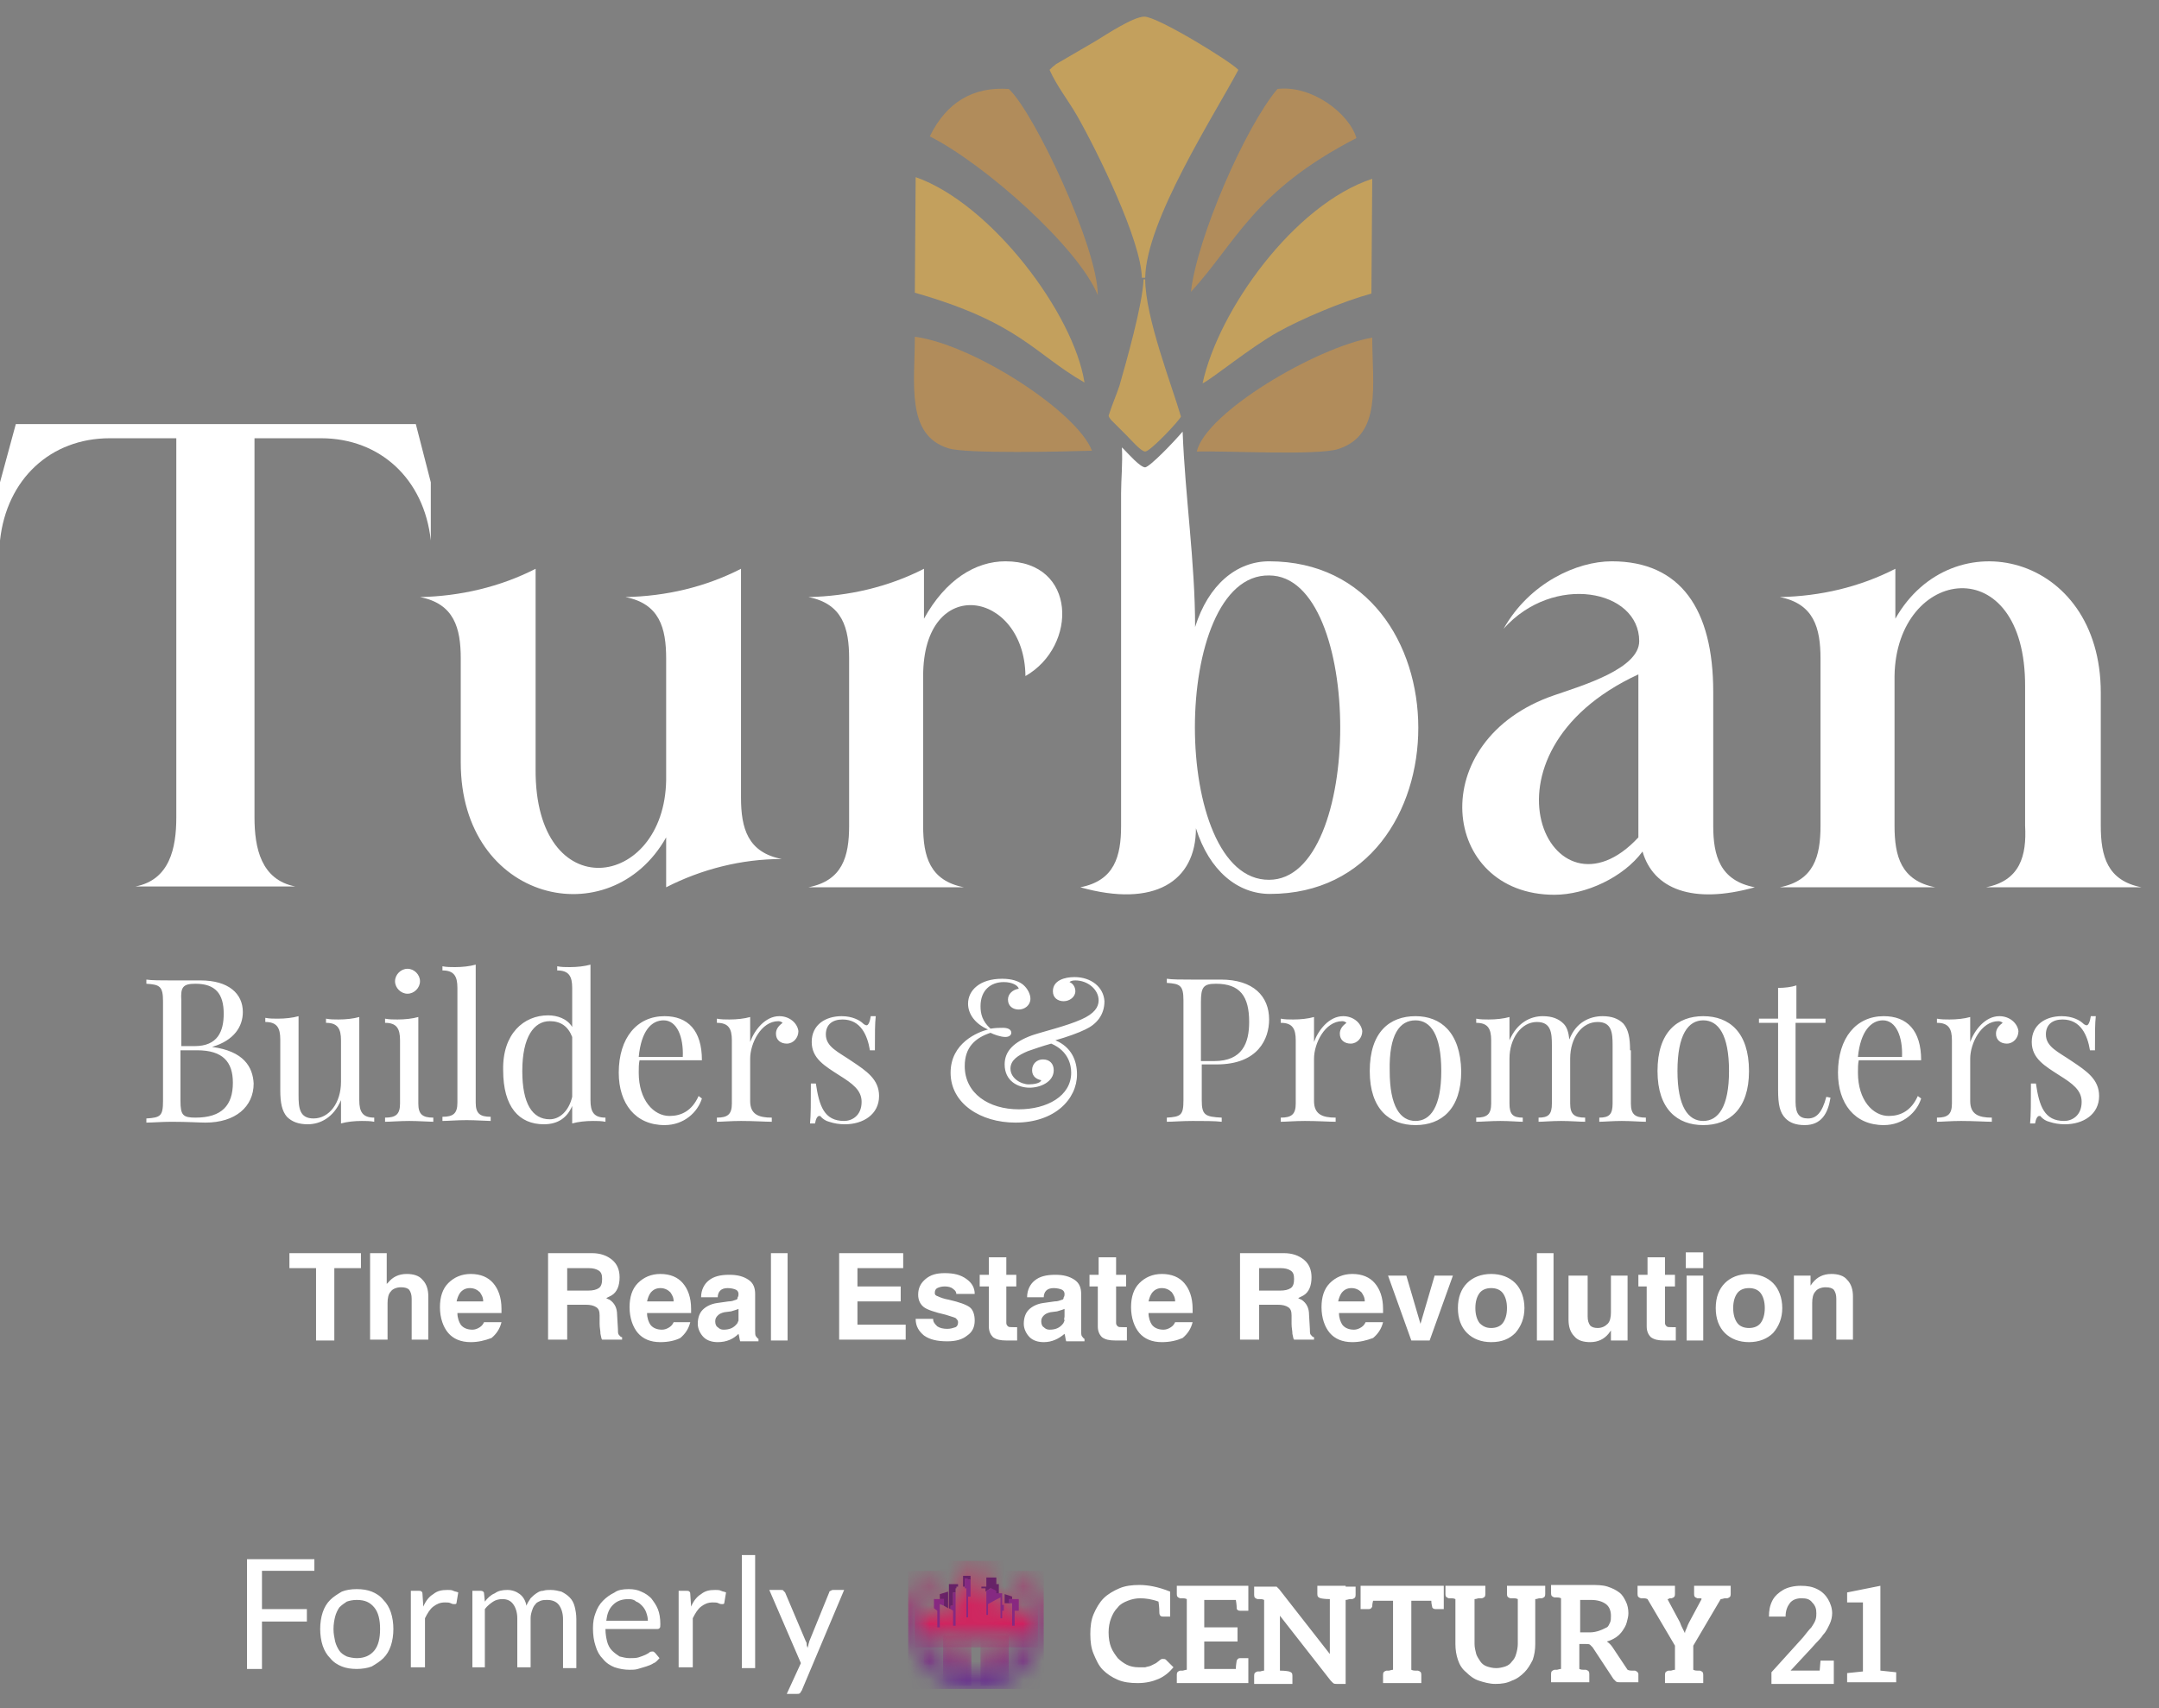 <svg width="115" height="91" viewBox="0 0 115 91" fill="none" xmlns="http://www.w3.org/2000/svg">
<rect x="0" y="0" width="115" height="91" fill="#808080" stroke="none"/>
<g clip-path="url(#clip0_3023_1006)">
<path fill-rule="evenodd" clip-rule="evenodd" d="M5.847 23.346H9.391V43.546C9.391 45.185 9.037 46.868 7.221 47.223H15.726C13.91 46.868 13.556 45.185 13.556 43.546V23.346H17.099C20.245 23.346 22.592 25.516 22.947 28.794V25.694L22.149 22.593C15.062 22.593 7.974 22.593 0.842 22.593L0 25.694V28.794C0.354 25.516 2.702 23.346 5.847 23.346Z" fill="white"/>
<path fill-rule="evenodd" clip-rule="evenodd" d="M41.641 45.761C39.825 45.407 39.47 44.122 39.47 42.483C39.47 38.407 39.47 34.332 39.47 30.3C37.566 31.275 35.483 31.762 33.313 31.807C35.129 32.161 35.483 33.446 35.483 35.085C35.483 37.255 35.483 39.382 35.483 41.553C35.395 47.4 28.484 48.374 28.529 40.977C28.529 37.433 28.529 33.844 28.529 30.3C26.624 31.275 24.497 31.762 22.371 31.807C24.187 32.161 24.542 33.446 24.542 35.085C24.542 36.945 24.542 38.806 24.542 40.622C24.542 48.064 32.515 49.881 35.483 44.609V47.267C37.388 46.292 39.515 45.761 41.641 45.761Z" fill="white"/>
<path fill-rule="evenodd" clip-rule="evenodd" d="M53.557 29.902C51.963 29.902 50.368 30.876 49.216 32.959V30.3C47.311 31.275 45.185 31.762 43.059 31.807C44.875 32.161 45.229 33.446 45.229 35.085C45.229 38.053 45.229 41.021 45.229 43.989C45.229 45.628 44.875 46.913 43.059 47.267C45.805 47.267 48.596 47.267 51.343 47.267C49.526 46.913 49.172 45.628 49.172 43.989C49.172 41.331 49.172 38.673 49.172 36.015C49.172 30.522 54.576 31.452 54.621 36.015C57.411 34.42 57.367 29.902 53.557 29.902Z" fill="white"/>
<path fill-rule="evenodd" clip-rule="evenodd" d="M67.6 46.868C62.329 46.913 62.329 30.566 67.6 30.655C72.65 30.655 72.65 46.868 67.6 46.868ZM67.6 29.902C65.873 29.902 64.366 31.142 63.658 33.401C63.658 29.946 63.126 26.447 62.993 22.991C62.506 23.567 61.265 24.852 61 24.896C60.734 24.896 60.114 24.187 59.892 23.966L59.759 23.833C59.804 24.675 59.715 25.561 59.715 26.269C59.715 32.161 59.715 38.053 59.715 43.989C59.715 45.628 59.361 46.913 57.544 47.267C61.487 48.374 63.702 46.957 63.702 44.122C64.411 46.381 65.917 47.621 67.644 47.621C78.188 47.621 78.188 29.902 67.6 29.902Z" fill="white"/>
<path fill-rule="evenodd" clip-rule="evenodd" d="M87.269 44.609C82.618 49.615 78.143 40.135 87.269 35.926C87.269 38.806 87.269 41.685 87.269 44.609ZM91.256 43.989C91.256 41.597 91.256 39.249 91.256 36.857C91.256 32.471 89.528 29.902 85.851 29.902C83.991 29.902 81.466 31.054 80.093 33.49C82.75 30.522 87.313 31.408 87.313 34.155C87.313 35.616 84.345 36.502 82.795 37.034C75.796 39.426 76.726 47.666 82.795 47.666C84.478 47.666 86.472 46.735 87.49 45.362C88.066 47.356 90.148 48.197 93.471 47.267C91.61 46.913 91.256 45.584 91.256 43.989Z" fill="white"/>
<path fill-rule="evenodd" clip-rule="evenodd" d="M105.786 47.267C108.532 47.267 111.323 47.267 114.07 47.267C112.253 46.913 111.899 45.628 111.899 43.989V36.901C111.899 29.459 103.97 27.642 100.957 32.958V30.3C99.052 31.275 96.97 31.762 94.8 31.807C96.616 32.161 96.97 33.446 96.97 35.085C96.97 37.92 96.97 41.154 96.97 43.989C96.97 45.628 96.616 46.913 94.8 47.267C97.546 47.267 100.337 47.267 103.084 47.267C101.267 46.913 100.913 45.628 100.913 43.989V36.015C101.002 30.168 107.912 29.193 107.868 36.591C107.868 39.072 107.868 41.508 107.868 43.989C107.956 45.584 107.602 46.913 105.786 47.267Z" fill="white"/>
<path fill-rule="evenodd" clip-rule="evenodd" d="M48.729 15.593C54.31 17.188 55.063 18.827 57.766 20.378C57.19 16.701 52.804 10.853 48.773 9.436L48.729 15.593Z" fill="#C3A05D"/>
<path fill-rule="evenodd" clip-rule="evenodd" d="M58.164 24.01C57.367 21.928 51.83 18.34 48.729 17.941C48.729 20.422 48.242 23.168 50.501 23.877C51.431 24.187 56.747 24.054 58.164 24.01Z" fill="#B18C5B"/>
<path fill-rule="evenodd" clip-rule="evenodd" d="M49.526 7.265C52.494 8.771 57.456 13.201 58.475 15.726C58.475 13.201 55.108 6.025 53.735 4.74C51.83 4.607 50.412 5.449 49.526 7.265Z" fill="#B18C5B"/>
<path fill-rule="evenodd" clip-rule="evenodd" d="M60.822 14.796H61C61.044 11.739 64.721 6.069 65.961 3.721C65.562 3.278 61.664 0.886 60.955 0.886C60.38 0.886 58.962 1.816 58.386 2.171L56.26 3.411C56.038 3.588 56.083 3.544 55.905 3.721C56.304 4.607 56.88 5.316 57.367 6.158C58.475 8.107 60.778 12.802 60.822 14.796Z" fill="#C3A05D"/>
<path fill-rule="evenodd" clip-rule="evenodd" d="M64.056 20.422C64.544 20.2 66.581 18.517 68.088 17.675C69.372 16.966 71.454 16.08 73.049 15.637L73.093 9.524C68.929 10.897 64.898 16.523 64.056 20.422Z" fill="#C3A05D"/>
<path fill-rule="evenodd" clip-rule="evenodd" d="M63.746 24.054C65.385 24.01 70.169 24.276 71.277 23.921C73.625 23.168 73.093 20.51 73.093 17.985C70.081 18.517 64.233 21.972 63.746 24.054Z" fill="#B18C5B"/>
<path fill-rule="evenodd" clip-rule="evenodd" d="M63.436 15.549C65.873 12.891 66.758 10.189 72.251 7.354C71.853 6.025 69.859 4.519 68.043 4.74C66.316 6.778 63.746 12.714 63.436 15.549Z" fill="#B18C5B"/>
<path fill-rule="evenodd" clip-rule="evenodd" d="M60.911 14.884H61C61 16.922 62.461 20.643 62.904 22.194C62.772 22.46 61.265 24.054 61 24.054C60.778 24.054 60.246 23.434 60.025 23.213L59.183 22.371C59.095 22.238 59.095 22.282 59.05 22.149C59.228 21.574 59.449 21.086 59.626 20.555C59.981 19.314 60.867 16.213 60.911 14.884Z" fill="#C3A05D"/>
<path fill-rule="evenodd" clip-rule="evenodd" d="M109.817 54.133C108.975 54.133 108.222 54.576 108.222 55.507C108.222 56.392 108.931 56.791 109.684 57.279C110.393 57.721 110.88 58.076 110.88 58.696C110.88 59.449 110.349 59.715 109.95 59.715C108.887 59.715 108.621 58.917 108.444 57.721H108.178C108.178 58.785 108.178 59.405 108.134 59.848H108.399C108.444 59.582 108.532 59.449 108.621 59.449C108.665 59.449 108.71 59.449 108.71 59.493C108.842 59.626 108.975 59.715 109.153 59.759C109.418 59.848 109.684 59.892 109.994 59.892C110.969 59.892 111.81 59.361 111.81 58.386C111.81 57.5 111.146 57.057 110.349 56.525C109.64 56.038 108.975 55.772 108.975 55.108C108.975 54.576 109.33 54.31 109.861 54.31C110.836 54.31 111.19 55.152 111.323 55.95H111.589C111.589 55.019 111.589 54.532 111.633 54.133H111.367C111.323 54.443 111.235 54.62 111.146 54.62C111.102 54.62 111.013 54.576 110.969 54.532C110.792 54.355 110.393 54.133 109.817 54.133ZM106.495 54.133C105.742 54.133 105.166 54.886 104.944 55.507V54.178C104.634 54.266 104.235 54.31 103.837 54.31C103.615 54.31 103.394 54.31 103.172 54.266V54.488C103.792 54.488 103.97 54.798 103.97 55.418V58.785C103.97 59.361 103.748 59.538 103.172 59.538V59.759C103.438 59.759 103.925 59.715 104.457 59.715C105.121 59.715 105.786 59.759 106.096 59.759V59.538C105.387 59.538 104.944 59.361 104.944 58.652V56.392C104.944 55.595 105.52 54.399 106.45 54.399C106.539 54.399 106.628 54.443 106.672 54.488C106.495 54.62 106.317 54.798 106.317 55.063C106.317 55.418 106.583 55.595 106.893 55.595C107.248 55.595 107.513 55.285 107.513 54.931C107.469 54.532 107.07 54.133 106.495 54.133ZM100.293 54.355C101.002 54.355 101.356 55.241 101.312 56.304H98.964C99.097 54.931 99.673 54.355 100.293 54.355ZM102.153 58.386C101.799 59.183 101.223 59.449 100.603 59.449C99.761 59.449 98.964 58.607 98.964 57.146C98.964 56.924 98.964 56.658 99.008 56.481H102.331C102.331 54.886 101.577 54.133 100.337 54.133C98.875 54.133 97.901 55.285 97.901 57.146C97.901 58.785 98.787 59.936 100.337 59.936C101.4 59.936 102.109 59.228 102.331 58.519L102.153 58.386ZM95.686 54.266V52.494C95.42 52.583 95.066 52.627 94.711 52.627V54.266H93.692V54.488H94.711V58.076C94.711 58.829 94.8 59.272 95.11 59.582C95.331 59.803 95.641 59.936 96.129 59.936C97.015 59.936 97.369 59.316 97.502 58.474L97.28 58.43C97.059 59.272 96.749 59.582 96.306 59.582C95.863 59.582 95.641 59.361 95.641 58.696V54.488H97.236V54.266H95.686ZM90.724 54.355C91.522 54.355 92.097 55.108 92.097 57.057C92.097 58.962 91.522 59.715 90.724 59.715C89.927 59.715 89.351 58.962 89.351 57.057C89.351 55.108 89.927 54.355 90.724 54.355ZM90.724 54.133C89.351 54.133 88.288 54.975 88.288 57.057C88.288 59.095 89.351 59.936 90.724 59.936C92.097 59.936 93.161 59.095 93.161 57.057C93.161 54.975 92.097 54.133 90.724 54.133ZM86.826 55.95C86.826 55.285 86.737 54.842 86.472 54.532C86.206 54.266 85.851 54.133 85.364 54.133C84.7 54.133 83.947 54.443 83.592 55.374C83.548 54.975 83.459 54.709 83.282 54.532C83.016 54.266 82.662 54.133 82.174 54.133C81.51 54.133 80.801 54.488 80.403 55.418V54.178C80.093 54.266 79.694 54.31 79.295 54.31C79.074 54.31 78.852 54.31 78.631 54.266V54.488C79.251 54.488 79.428 54.798 79.428 55.418V58.785C79.428 59.361 79.207 59.538 78.631 59.538V59.759C78.896 59.759 79.428 59.715 79.915 59.715C80.403 59.715 80.89 59.759 81.111 59.759V59.538C80.58 59.538 80.403 59.361 80.403 58.785V56.392C80.403 55.329 81.023 54.443 81.864 54.443C82.618 54.443 82.662 55.019 82.662 55.684V58.785C82.662 59.361 82.485 59.538 81.953 59.538V59.759C82.174 59.759 82.662 59.715 83.149 59.715C83.636 59.715 84.168 59.759 84.434 59.759V59.538C83.858 59.538 83.636 59.361 83.636 58.785V56.392C83.636 55.285 84.257 54.443 85.098 54.443C85.851 54.443 85.896 55.019 85.896 55.684V58.785C85.896 59.361 85.718 59.538 85.187 59.538V59.759C85.408 59.759 85.896 59.715 86.383 59.715C86.87 59.715 87.402 59.759 87.668 59.759V59.538C87.092 59.538 86.87 59.361 86.87 58.785V55.95H86.826ZM75.397 54.355C76.194 54.355 76.77 55.108 76.77 57.057C76.77 58.962 76.194 59.715 75.397 59.715C74.599 59.715 74.023 58.962 74.023 57.057C73.979 55.108 74.555 54.355 75.397 54.355ZM75.397 54.133C74.023 54.133 72.96 54.975 72.96 57.057C72.96 59.095 74.023 59.936 75.397 59.936C76.77 59.936 77.833 59.095 77.833 57.057C77.789 54.975 76.726 54.133 75.397 54.133ZM71.543 54.133C70.79 54.133 70.214 54.886 69.992 55.507V54.178C69.682 54.266 69.284 54.31 68.885 54.31C68.663 54.31 68.442 54.31 68.22 54.266V54.488C68.841 54.488 69.018 54.798 69.018 55.418V58.785C69.018 59.361 68.796 59.538 68.22 59.538V59.759C68.486 59.759 68.973 59.715 69.505 59.715C70.169 59.715 70.834 59.759 71.144 59.759V59.538C70.435 59.538 69.992 59.361 69.992 58.652V56.392C69.992 55.595 70.568 54.399 71.499 54.399C71.587 54.399 71.676 54.443 71.72 54.488C71.543 54.62 71.366 54.798 71.366 55.063C71.366 55.418 71.631 55.595 71.942 55.595C72.296 55.595 72.562 55.285 72.562 54.931C72.517 54.532 72.119 54.133 71.543 54.133ZM44.831 54.133C43.989 54.133 43.236 54.576 43.236 55.507C43.236 56.392 43.944 56.791 44.698 57.279C45.406 57.721 45.894 58.076 45.894 58.696C45.894 59.449 45.362 59.715 44.963 59.715C43.9 59.715 43.635 58.917 43.457 57.721H43.191C43.191 58.785 43.191 59.405 43.147 59.848H43.413C43.457 59.582 43.546 59.449 43.635 59.449C43.679 59.449 43.723 59.449 43.723 59.493C43.856 59.626 43.989 59.715 44.166 59.759C44.432 59.848 44.698 59.892 45.008 59.892C45.982 59.892 46.824 59.361 46.824 58.386C46.824 57.5 46.16 57.057 45.362 56.525C44.653 56.038 43.989 55.772 43.989 55.108C43.989 54.576 44.343 54.31 44.875 54.31C45.849 54.31 46.204 55.152 46.337 55.95H46.602C46.602 55.019 46.602 54.532 46.647 54.133H46.381C46.337 54.443 46.248 54.62 46.16 54.62C46.115 54.62 46.027 54.576 45.982 54.532C45.805 54.355 45.406 54.133 44.831 54.133ZM41.508 54.133C40.755 54.133 40.179 54.886 39.958 55.507V54.178C39.648 54.266 39.249 54.31 38.85 54.31C38.629 54.31 38.407 54.31 38.186 54.266V54.488C38.806 54.488 38.983 54.798 38.983 55.418V58.785C38.983 59.361 38.762 59.538 38.186 59.538V59.759C38.452 59.759 38.939 59.715 39.47 59.715C40.135 59.715 40.799 59.759 41.109 59.759V59.538C40.401 59.538 39.958 59.361 39.958 58.652V56.392C39.958 55.595 40.533 54.399 41.464 54.399C41.552 54.399 41.641 54.443 41.685 54.488C41.508 54.62 41.331 54.798 41.331 55.063C41.331 55.418 41.597 55.595 41.907 55.595C42.261 55.595 42.527 55.285 42.527 54.931C42.483 54.532 42.084 54.133 41.508 54.133ZM35.351 54.355C36.059 54.355 36.414 55.241 36.369 56.304H34.022C34.154 54.931 34.686 54.355 35.351 54.355ZM37.211 58.386C36.857 59.183 36.281 59.449 35.661 59.449C34.819 59.449 34.022 58.607 34.022 57.146C34.022 56.924 34.022 56.658 34.066 56.481H37.388C37.388 54.886 36.635 54.133 35.395 54.133C33.933 54.133 32.958 55.285 32.958 57.146C32.958 58.785 33.844 59.936 35.395 59.936C36.458 59.936 37.167 59.228 37.388 58.519L37.211 58.386ZM29.282 59.626C28.351 59.626 27.82 58.785 27.82 57.057C27.82 55.241 28.44 54.399 29.282 54.399C29.858 54.399 30.256 54.665 30.478 55.241V58.43C30.3 59.183 29.813 59.626 29.282 59.626ZM31.452 51.387C31.142 51.475 30.744 51.52 30.345 51.52C30.123 51.52 29.902 51.52 29.68 51.475V51.697C30.3 51.697 30.478 52.007 30.478 52.627V54.709C30.212 54.266 29.68 54.089 29.193 54.089C27.908 54.089 26.757 55.063 26.801 57.013C26.801 58.962 27.642 59.892 28.971 59.892C29.725 59.892 30.212 59.538 30.478 58.917V59.848C30.788 59.759 31.186 59.715 31.585 59.715C31.807 59.715 32.028 59.715 32.25 59.759V59.538C31.629 59.538 31.452 59.228 31.452 58.607V51.387ZM25.339 51.387C25.029 51.475 24.63 51.52 24.232 51.52C24.01 51.52 23.788 51.52 23.567 51.475V51.697C24.187 51.697 24.364 52.007 24.364 52.627V58.74C24.364 59.316 24.143 59.493 23.567 59.493V59.715C23.833 59.715 24.364 59.671 24.852 59.671C25.339 59.671 25.915 59.715 26.136 59.715V59.493C25.561 59.493 25.339 59.316 25.339 58.74V51.387ZM22.282 54.178C21.972 54.266 21.574 54.31 21.175 54.31C20.953 54.31 20.732 54.31 20.51 54.266V54.488C21.131 54.488 21.308 54.798 21.308 55.418V58.785C21.308 59.361 21.086 59.538 20.51 59.538V59.759C20.776 59.759 21.308 59.715 21.795 59.715C22.282 59.715 22.858 59.759 23.08 59.759V59.538C22.504 59.538 22.282 59.361 22.282 58.785V54.178ZM21.706 51.608C21.352 51.608 21.042 51.918 21.042 52.273C21.042 52.627 21.352 52.937 21.706 52.937C22.061 52.937 22.371 52.627 22.371 52.273C22.371 51.918 22.061 51.608 21.706 51.608ZM19.137 54.178C18.827 54.266 18.428 54.31 18.03 54.31C17.808 54.31 17.587 54.31 17.365 54.266V54.488C17.985 54.488 18.163 54.798 18.163 55.418V57.633C18.163 58.74 17.542 59.582 16.701 59.582C15.948 59.582 15.903 59.006 15.903 58.342V54.133C15.593 54.222 15.195 54.266 14.796 54.266C14.574 54.266 14.353 54.266 14.131 54.222V54.443C14.752 54.443 14.929 54.753 14.929 55.374V58.076C14.929 58.74 15.017 59.183 15.283 59.493C15.549 59.759 15.903 59.892 16.391 59.892C17.055 59.892 17.764 59.538 18.163 58.607V59.848C18.473 59.759 18.871 59.715 19.27 59.715C19.491 59.715 19.713 59.715 19.934 59.759V59.538C19.314 59.538 19.137 59.228 19.137 58.607V54.178ZM64.765 52.406C66.05 52.406 66.537 53.07 66.537 54.443C66.537 55.551 66.183 56.525 64.676 56.525H63.968V53.38C63.968 52.583 64.101 52.406 64.765 52.406ZM63.968 56.703H64.809C67.024 56.703 67.6 55.329 67.6 54.31C67.6 53.07 66.758 52.184 65.031 52.184C64.765 52.184 64.101 52.184 63.436 52.184C62.949 52.184 62.417 52.184 62.151 52.14V52.361C62.86 52.406 63.037 52.494 63.037 53.292V58.607C63.037 59.405 62.904 59.493 62.151 59.538V59.759C62.462 59.759 62.949 59.715 63.525 59.715C64.101 59.715 64.721 59.715 65.075 59.759V59.538C64.189 59.493 64.012 59.405 64.012 58.607V56.703H63.968ZM57.234 52.051C56.703 52.051 56.083 52.228 56.083 52.804C56.083 53.159 56.348 53.336 56.658 53.336C56.968 53.336 57.279 53.114 57.279 52.804C57.279 52.627 57.19 52.406 56.968 52.317C57.013 52.273 57.101 52.228 57.279 52.228C57.943 52.228 58.519 52.716 58.519 53.292C58.519 53.646 58.297 54 57.589 54.31C56.791 54.665 55.639 54.931 54.975 55.152C54 55.507 53.513 55.994 53.513 56.703C53.513 57.589 54.222 57.943 54.842 57.943C55.418 57.943 56.127 57.633 56.127 57.013C56.127 56.658 55.905 56.437 55.551 56.437C55.241 56.437 54.975 56.658 54.975 57.013C54.975 57.367 55.241 57.5 55.462 57.544C55.418 57.721 55.019 57.766 54.798 57.766C54.399 57.766 53.823 57.456 53.823 56.924C53.823 56.481 54.222 56.215 54.754 55.994C55.019 55.905 55.507 55.728 55.994 55.595C56.924 55.994 57.057 56.747 57.057 57.146C57.057 58.386 55.772 59.095 54.266 59.095C52.671 59.095 51.387 58.253 51.387 56.791C51.387 55.772 51.963 55.285 52.76 55.019C52.937 55.108 53.292 55.241 53.557 55.241C53.735 55.241 53.867 55.152 53.867 55.019C53.867 54.842 53.69 54.753 53.425 54.753C53.292 54.753 53.026 54.753 52.76 54.798C52.317 54.399 52.228 54 52.228 53.602C52.228 52.76 52.76 52.317 53.469 52.317C53.912 52.317 54.222 52.494 54.266 52.671C53.956 52.716 53.69 52.937 53.69 53.247C53.69 53.602 53.956 53.779 54.266 53.779C54.576 53.779 54.886 53.557 54.886 53.203C54.886 52.981 54.754 52.671 54.488 52.45C54.266 52.273 53.912 52.14 53.38 52.14C52.184 52.14 51.564 52.76 51.564 53.469C51.564 54 51.918 54.532 52.627 54.842C52.096 54.975 50.634 55.551 50.634 57.146C50.634 58.785 52.228 59.803 54.089 59.803C56.171 59.803 57.367 58.563 57.367 57.234C57.367 56.481 57.057 55.772 56.215 55.418C56.836 55.241 57.456 55.019 57.81 54.842C58.386 54.576 58.829 54.089 58.829 53.336C58.785 52.583 58.12 52.051 57.234 52.051ZM10.41 59.538C9.746 59.538 9.613 59.405 9.613 58.652V55.95H10.499C11.872 55.95 12.404 56.57 12.404 57.677C12.404 58.873 11.828 59.538 10.41 59.538ZM10.41 52.406C11.473 52.406 11.916 52.937 11.916 54C11.916 54.931 11.606 55.728 10.366 55.728H9.657V53.292C9.613 52.583 9.746 52.406 10.41 52.406ZM11.296 55.772C12.492 55.418 12.935 54.665 12.935 53.912C12.935 52.937 12.182 52.228 10.676 52.228C10.41 52.228 9.746 52.228 9.081 52.228C8.594 52.228 8.062 52.228 7.797 52.184V52.406C8.505 52.45 8.683 52.538 8.683 53.336V58.652C8.683 59.449 8.55 59.538 7.797 59.582V59.803C8.107 59.803 8.638 59.759 9.126 59.759C10.012 59.759 10.632 59.803 10.942 59.803C12.537 59.803 13.511 58.962 13.511 57.721C13.467 56.836 12.98 55.994 11.296 55.772Z" fill="white"/>
<path fill-rule="evenodd" clip-rule="evenodd" d="M95.553 71.41V67.954H95.996H96.439V68.486C96.483 68.442 96.527 68.353 96.572 68.309C96.793 68.043 97.103 67.866 97.546 67.866C97.901 67.866 98.211 67.954 98.388 68.176C98.609 68.397 98.698 68.708 98.698 69.062V71.365H98.255H97.812V69.195C97.812 68.973 97.768 68.841 97.679 68.708C97.591 68.619 97.458 68.575 97.236 68.575C97.015 68.575 96.793 68.663 96.704 68.796C96.572 68.929 96.527 69.15 96.527 69.416V71.365H96.084H95.553V71.41ZM93.161 70.745C93.426 70.745 93.648 70.657 93.781 70.48C93.914 70.302 94.002 70.037 94.002 69.682C94.002 69.328 93.914 69.062 93.781 68.885C93.648 68.708 93.426 68.619 93.161 68.619C92.895 68.619 92.673 68.708 92.54 68.885C92.407 69.062 92.319 69.328 92.319 69.682C92.319 70.037 92.407 70.302 92.54 70.48C92.673 70.657 92.895 70.745 93.161 70.745ZM93.161 71.498C92.629 71.498 92.186 71.321 91.876 71.011C91.566 70.701 91.389 70.258 91.389 69.682C91.389 69.106 91.566 68.663 91.876 68.353C92.186 68.043 92.629 67.866 93.161 67.866C93.692 67.866 94.135 68.043 94.445 68.353C94.755 68.663 94.933 69.151 94.933 69.682C94.933 70.214 94.755 70.657 94.445 71.011C94.135 71.321 93.692 71.498 93.161 71.498ZM89.794 66.714H90.724V67.556H89.794V66.714ZM89.838 71.41V67.954H90.281H90.724V71.41H90.281H89.838ZM89.218 71.41C89.085 71.41 88.864 71.41 88.642 71.41C88.332 71.41 88.111 71.365 87.933 71.233C87.8 71.1 87.712 70.922 87.712 70.657V68.53H87.269V67.91H87.756V66.98H88.686V67.91H89.218V68.53H88.686V70.48C88.686 70.568 88.731 70.612 88.775 70.657C88.819 70.701 88.908 70.701 89.085 70.701H89.262V71.41H89.218ZM84.567 67.954V70.125C84.567 70.347 84.611 70.48 84.7 70.612C84.788 70.701 84.921 70.745 85.098 70.745C85.32 70.745 85.497 70.657 85.63 70.524C85.763 70.391 85.807 70.169 85.807 69.904V67.954H86.25H86.693V71.41H86.25H85.807V70.878C85.763 70.922 85.718 71.011 85.674 71.055C85.453 71.321 85.142 71.498 84.7 71.498C84.345 71.498 84.035 71.41 83.858 71.188C83.636 70.967 83.548 70.657 83.548 70.302V67.954H83.991H84.567ZM81.864 71.41V66.758H82.307H82.75V71.41H82.307H81.864ZM79.428 70.745C79.694 70.745 79.915 70.657 80.048 70.48C80.181 70.302 80.27 70.037 80.27 69.682C80.27 69.328 80.181 69.062 80.048 68.885C79.915 68.708 79.694 68.619 79.428 68.619C79.162 68.619 78.941 68.708 78.808 68.885C78.675 69.062 78.586 69.328 78.586 69.682C78.586 70.037 78.675 70.302 78.808 70.48C78.985 70.657 79.162 70.745 79.428 70.745ZM79.428 71.498C78.896 71.498 78.453 71.321 78.143 71.011C77.833 70.701 77.656 70.258 77.656 69.682C77.656 69.106 77.833 68.663 78.143 68.353C78.453 68.043 78.896 67.866 79.428 67.866C79.96 67.866 80.403 68.043 80.713 68.353C81.023 68.663 81.2 69.151 81.2 69.682C81.2 70.214 81.023 70.657 80.713 71.011C80.403 71.321 80.004 71.498 79.428 71.498ZM73.935 67.954H74.422H74.909L75.662 70.524L76.416 67.954H76.903H77.39L76.15 71.41H75.662H75.175L73.935 67.954ZM72.695 69.328C72.695 69.106 72.606 68.973 72.517 68.841C72.384 68.708 72.207 68.619 71.986 68.619C71.764 68.619 71.587 68.708 71.454 68.885C71.366 69.018 71.321 69.15 71.277 69.328H72.695ZM72.03 71.498C71.499 71.498 71.1 71.321 70.834 71.011C70.568 70.701 70.391 70.214 70.391 69.638C70.391 69.106 70.524 68.663 70.834 68.353C71.144 68.043 71.543 67.866 72.03 67.866C72.562 67.866 72.96 68.043 73.226 68.353C73.492 68.663 73.669 69.106 73.669 69.726C73.669 69.815 73.669 69.859 73.669 69.948H71.321C71.321 70.214 71.41 70.435 71.498 70.568C71.631 70.745 71.853 70.834 72.119 70.834C72.251 70.834 72.384 70.79 72.517 70.701C72.65 70.612 72.695 70.524 72.739 70.435H73.669C73.581 70.79 73.403 71.055 73.138 71.277C72.783 71.41 72.429 71.498 72.03 71.498ZM67.024 68.752H68.176C68.442 68.752 68.619 68.708 68.752 68.619C68.885 68.53 68.929 68.353 68.929 68.132C68.929 67.91 68.885 67.777 68.752 67.689C68.619 67.6 68.442 67.556 68.22 67.556H67.069V68.752H67.024ZM66.05 71.41V66.758H66.537H68.397C68.841 66.758 69.195 66.891 69.461 67.113C69.727 67.334 69.859 67.644 69.859 68.043C69.859 68.486 69.727 68.841 69.416 69.018C69.328 69.062 69.239 69.106 69.151 69.151C69.195 69.195 69.239 69.195 69.328 69.239C69.594 69.416 69.727 69.682 69.727 70.037L69.771 70.79C69.771 70.922 69.771 71.055 69.815 71.1C69.859 71.144 69.904 71.233 69.992 71.233V71.365H68.929C68.885 71.321 68.885 71.233 68.841 71.055C68.841 70.878 68.796 70.745 68.796 70.524V70.081C68.796 69.859 68.752 69.726 68.619 69.638C68.486 69.549 68.309 69.505 68.043 69.505H67.069V71.365H66.581H66.05V71.41ZM62.594 69.328C62.594 69.106 62.506 68.973 62.417 68.841C62.284 68.708 62.107 68.619 61.886 68.619C61.664 68.619 61.487 68.708 61.354 68.885C61.265 69.018 61.221 69.15 61.177 69.328H62.594ZM61.886 71.498C61.354 71.498 60.955 71.321 60.69 71.011C60.424 70.701 60.246 70.214 60.246 69.638C60.246 69.106 60.379 68.663 60.69 68.353C61 68.043 61.398 67.866 61.886 67.866C62.417 67.866 62.816 68.043 63.082 68.353C63.347 68.663 63.525 69.106 63.525 69.726C63.525 69.815 63.525 69.859 63.525 69.948H61.177C61.177 70.214 61.265 70.435 61.354 70.568C61.487 70.745 61.708 70.834 61.974 70.834C62.107 70.834 62.24 70.79 62.373 70.701C62.506 70.612 62.55 70.524 62.594 70.435H63.525C63.436 70.79 63.259 71.055 62.993 71.277C62.683 71.41 62.329 71.498 61.886 71.498ZM59.981 71.41C59.848 71.41 59.626 71.41 59.405 71.41C59.095 71.41 58.873 71.365 58.696 71.233C58.563 71.1 58.475 70.922 58.475 70.657V68.53H58.032V67.91H58.519V66.98H59.449V67.91H59.981V68.53H59.449V70.48C59.449 70.568 59.493 70.612 59.538 70.657C59.582 70.701 59.671 70.701 59.848 70.701H60.025V71.41H59.981ZM56.703 70.125V69.726C56.614 69.771 56.437 69.815 56.304 69.859L55.95 69.904C55.772 69.948 55.684 69.992 55.595 70.081C55.507 70.169 55.462 70.258 55.462 70.391C55.462 70.524 55.507 70.657 55.595 70.701C55.684 70.79 55.772 70.834 55.905 70.834C56.215 70.834 56.437 70.745 56.614 70.524C56.658 70.48 56.658 70.435 56.703 70.347C56.658 70.258 56.703 70.214 56.703 70.125ZM55.595 71.498C55.285 71.498 55.019 71.41 54.842 71.233C54.665 71.055 54.532 70.79 54.532 70.524C54.532 70.214 54.621 69.948 54.798 69.771C54.975 69.594 55.241 69.461 55.551 69.416L56.171 69.328C56.348 69.328 56.437 69.283 56.57 69.239C56.614 69.239 56.658 69.195 56.658 69.106C56.703 69.062 56.703 68.973 56.703 68.929C56.703 68.841 56.658 68.752 56.57 68.708C56.481 68.663 56.304 68.619 56.127 68.619C55.95 68.619 55.817 68.663 55.728 68.752C55.639 68.841 55.595 68.973 55.595 69.106H54.709C54.709 68.708 54.886 68.397 55.108 68.22C55.374 67.999 55.728 67.91 56.215 67.91C56.658 67.91 56.968 67.999 57.234 68.176C57.5 68.353 57.589 68.619 57.589 68.929V70.878C57.589 71.011 57.589 71.144 57.633 71.188C57.677 71.233 57.721 71.321 57.766 71.321V71.454H57.279H56.791C56.747 71.321 56.747 71.188 56.703 71.055C56.392 71.321 56.038 71.498 55.595 71.498ZM54.178 71.41C54.045 71.41 53.823 71.41 53.602 71.41C53.292 71.41 53.07 71.365 52.893 71.233C52.76 71.1 52.671 70.922 52.671 70.657V68.53H52.184V67.91H52.671V66.98H53.602V67.91H54.133V68.53H53.602V70.48C53.602 70.568 53.646 70.612 53.69 70.657C53.735 70.701 53.823 70.701 54 70.701H54.178V71.41ZM50.944 68.973C50.944 68.841 50.9 68.752 50.767 68.663C50.678 68.575 50.501 68.53 50.324 68.53C50.146 68.53 50.014 68.575 49.925 68.619C49.836 68.663 49.792 68.752 49.792 68.885C49.792 68.973 49.836 69.018 49.969 69.062C50.058 69.106 50.279 69.195 50.545 69.239C51.121 69.372 51.475 69.505 51.653 69.638C51.83 69.771 51.918 70.037 51.918 70.347C51.918 70.701 51.785 70.967 51.52 71.144C51.254 71.365 50.9 71.454 50.456 71.454C49.925 71.454 49.526 71.365 49.216 71.144C48.95 70.922 48.773 70.657 48.773 70.258H49.703C49.703 70.435 49.792 70.524 49.925 70.657C50.058 70.745 50.235 70.79 50.456 70.79C50.634 70.79 50.767 70.745 50.9 70.701C50.988 70.657 51.032 70.568 51.032 70.435C51.032 70.347 50.988 70.302 50.9 70.214C50.811 70.169 50.634 70.125 50.368 70.037C49.792 69.904 49.393 69.771 49.216 69.638C49.039 69.505 48.906 69.283 48.906 68.973C48.906 68.619 49.039 68.353 49.305 68.132C49.571 67.91 49.881 67.822 50.324 67.822C50.811 67.822 51.165 67.91 51.475 68.132C51.785 68.353 51.918 68.619 51.918 68.929H50.944V68.973ZM44.698 71.41V66.758H48.109V67.157V67.556H45.672V68.53H47.976V68.929V69.328H45.672V70.568H48.242V70.967V71.365H44.698V71.41ZM41.065 71.41V66.758H41.508H41.951V71.41H41.508H41.065ZM39.337 70.125V69.726C39.249 69.771 39.072 69.815 38.939 69.859L38.584 69.904C38.407 69.948 38.319 69.992 38.23 70.081C38.141 70.169 38.097 70.258 38.097 70.391C38.097 70.524 38.141 70.657 38.23 70.701C38.319 70.79 38.407 70.834 38.54 70.834C38.85 70.834 39.072 70.745 39.249 70.524C39.293 70.48 39.293 70.435 39.337 70.347C39.337 70.258 39.337 70.214 39.337 70.125ZM38.23 71.498C37.92 71.498 37.654 71.41 37.477 71.233C37.3 71.055 37.167 70.79 37.167 70.524C37.167 70.214 37.255 69.948 37.433 69.771C37.61 69.594 37.876 69.461 38.186 69.416L38.806 69.328C38.983 69.328 39.072 69.283 39.205 69.239C39.249 69.239 39.293 69.195 39.293 69.106C39.337 69.062 39.337 68.973 39.337 68.929C39.337 68.841 39.293 68.752 39.205 68.708C39.116 68.663 38.939 68.619 38.761 68.619C38.584 68.619 38.452 68.663 38.363 68.752C38.274 68.841 38.23 68.973 38.23 69.106H37.344C37.344 68.708 37.521 68.397 37.743 68.22C38.008 67.999 38.363 67.91 38.85 67.91C39.293 67.91 39.603 67.999 39.869 68.176C40.135 68.353 40.223 68.619 40.223 68.929V70.878C40.223 71.011 40.223 71.144 40.268 71.188C40.312 71.233 40.356 71.321 40.401 71.321V71.454H39.913H39.426C39.382 71.321 39.382 71.188 39.337 71.055C39.072 71.321 38.717 71.498 38.23 71.498ZM35.882 69.328C35.882 69.106 35.794 68.973 35.705 68.841C35.572 68.708 35.395 68.619 35.173 68.619C34.952 68.619 34.775 68.708 34.642 68.885C34.553 69.018 34.509 69.15 34.465 69.328H35.882ZM35.173 71.498C34.642 71.498 34.243 71.321 33.977 71.011C33.712 70.701 33.534 70.214 33.534 69.638C33.534 69.106 33.667 68.663 33.977 68.353C34.287 68.043 34.686 67.866 35.173 67.866C35.705 67.866 36.104 68.043 36.369 68.353C36.635 68.663 36.812 69.106 36.812 69.726C36.812 69.815 36.812 69.859 36.812 69.948H34.465C34.465 70.214 34.553 70.435 34.642 70.568C34.775 70.745 34.996 70.834 35.262 70.834C35.395 70.834 35.528 70.79 35.661 70.701C35.794 70.612 35.838 70.524 35.882 70.435H36.768C36.679 70.79 36.502 71.055 36.236 71.277C35.971 71.41 35.616 71.498 35.173 71.498ZM30.168 68.752H31.319C31.585 68.752 31.762 68.708 31.895 68.619C32.028 68.53 32.072 68.353 32.072 68.132C32.072 67.91 32.028 67.777 31.895 67.689C31.762 67.6 31.585 67.556 31.364 67.556H30.212V68.752H30.168ZM29.193 71.41V66.758H29.68H31.541C31.984 66.758 32.338 66.891 32.604 67.113C32.87 67.334 33.003 67.644 33.003 68.043C33.003 68.486 32.87 68.841 32.56 69.018C32.471 69.062 32.383 69.106 32.294 69.151C32.338 69.195 32.383 69.195 32.471 69.239C32.737 69.416 32.87 69.682 32.87 70.037L32.914 70.79C32.914 70.922 32.914 71.055 32.958 71.1C33.003 71.144 33.047 71.233 33.136 71.233V71.365H32.072C32.028 71.321 32.028 71.233 31.984 71.055C31.984 70.878 31.939 70.745 31.939 70.524V70.081C31.939 69.859 31.895 69.726 31.762 69.638C31.629 69.549 31.452 69.505 31.186 69.505H30.212V71.365H29.68H29.193V71.41ZM25.738 69.328C25.738 69.106 25.649 68.973 25.561 68.841C25.428 68.708 25.25 68.619 25.029 68.619C24.807 68.619 24.63 68.708 24.497 68.885C24.409 69.018 24.364 69.15 24.32 69.328H25.738ZM25.073 71.498C24.542 71.498 24.143 71.321 23.877 71.011C23.611 70.701 23.434 70.214 23.434 69.638C23.434 69.106 23.567 68.663 23.877 68.353C24.187 68.043 24.586 67.866 25.073 67.866C25.605 67.866 26.003 68.043 26.269 68.353C26.535 68.663 26.712 69.106 26.712 69.726C26.712 69.815 26.712 69.859 26.712 69.948H24.364C24.364 70.214 24.453 70.435 24.542 70.568C24.674 70.745 24.896 70.834 25.162 70.834C25.295 70.834 25.428 70.79 25.561 70.701C25.693 70.612 25.738 70.524 25.782 70.435H26.712C26.624 70.79 26.446 71.055 26.181 71.277C25.826 71.41 25.472 71.498 25.073 71.498ZM19.713 71.41V66.758H20.156H20.599V68.397L20.688 68.309C20.909 68.043 21.219 67.866 21.662 67.866C22.017 67.866 22.327 67.954 22.504 68.176C22.725 68.397 22.814 68.708 22.814 69.062V71.365H22.371H21.928V69.195C21.928 68.973 21.884 68.841 21.795 68.708C21.706 68.619 21.574 68.575 21.352 68.575C21.131 68.575 20.909 68.663 20.82 68.796C20.688 68.929 20.643 69.15 20.643 69.416V71.365H20.2H19.713V71.41ZM16.834 71.41V67.556H15.416V67.157V66.758H19.226V67.157V67.556H17.808V71.41H17.321H16.834Z" fill="white"/>
<path fill-rule="evenodd" clip-rule="evenodd" d="M42.704 90.06C42.66 90.104 42.66 90.148 42.615 90.192C42.571 90.237 42.527 90.237 42.438 90.237H41.907L42.66 88.598L40.977 84.699H41.597C41.641 84.699 41.73 84.699 41.73 84.744C41.774 84.788 41.774 84.788 41.818 84.832L42.926 87.446C42.97 87.49 42.97 87.579 42.97 87.623C42.97 87.668 43.014 87.756 43.014 87.8C43.014 87.756 43.059 87.668 43.059 87.623C43.059 87.579 43.103 87.49 43.103 87.446L44.166 84.832C44.166 84.788 44.21 84.744 44.255 84.744C44.299 84.699 44.343 84.699 44.388 84.699H44.963L42.704 90.06ZM40.223 82.839V88.864H39.515V82.839H40.223ZM36.148 88.864V84.744H36.547C36.635 84.744 36.679 84.744 36.724 84.788C36.768 84.832 36.768 84.877 36.768 84.921L36.812 85.585C36.945 85.275 37.123 85.054 37.344 84.921C37.565 84.744 37.787 84.699 38.097 84.699C38.23 84.699 38.319 84.699 38.407 84.744C38.496 84.788 38.584 84.788 38.673 84.832L38.584 85.364C38.584 85.453 38.54 85.453 38.451 85.453C38.407 85.453 38.363 85.453 38.274 85.408C38.186 85.364 38.097 85.364 37.964 85.364C37.698 85.364 37.521 85.453 37.344 85.585C37.167 85.718 37.034 85.94 36.901 86.206V88.819H36.148V88.864ZM33.49 85.187C33.136 85.187 32.87 85.275 32.648 85.497C32.427 85.718 32.338 85.984 32.294 86.338H34.509C34.509 86.161 34.465 86.028 34.42 85.895C34.376 85.763 34.287 85.63 34.199 85.541C34.11 85.453 34.022 85.364 33.889 85.32C33.8 85.231 33.667 85.187 33.49 85.187ZM33.49 84.655C33.756 84.655 33.977 84.699 34.154 84.788C34.376 84.877 34.553 85.01 34.686 85.142C34.819 85.32 34.952 85.497 35.04 85.718C35.129 85.94 35.173 86.206 35.173 86.516C35.173 86.649 35.173 86.693 35.129 86.737C35.085 86.781 35.04 86.781 34.996 86.781H32.25C32.25 87.047 32.294 87.269 32.338 87.446C32.383 87.623 32.471 87.8 32.604 87.933C32.737 88.066 32.87 88.155 33.003 88.243C33.18 88.288 33.357 88.332 33.534 88.332C33.711 88.332 33.889 88.332 34.022 88.288C34.154 88.243 34.287 88.199 34.376 88.155C34.465 88.11 34.553 88.066 34.597 88.022C34.642 87.978 34.73 87.978 34.775 87.978C34.819 87.978 34.863 88.022 34.907 88.066L35.129 88.332C35.04 88.421 34.952 88.553 34.819 88.598C34.686 88.686 34.553 88.731 34.42 88.775C34.287 88.819 34.11 88.864 33.977 88.908C33.844 88.952 33.667 88.952 33.534 88.952C33.268 88.952 33.003 88.908 32.737 88.819C32.515 88.731 32.294 88.598 32.117 88.376C31.939 88.199 31.807 87.978 31.718 87.667C31.629 87.402 31.585 87.092 31.585 86.737C31.585 86.427 31.629 86.161 31.718 85.94C31.807 85.674 31.939 85.453 32.117 85.275C32.294 85.098 32.471 84.965 32.737 84.832C32.914 84.699 33.18 84.655 33.49 84.655ZM25.162 88.864V84.744H25.605C25.693 84.744 25.782 84.788 25.782 84.877L25.826 85.32C25.959 85.142 26.136 84.965 26.358 84.877C26.535 84.744 26.756 84.699 27.022 84.699C27.288 84.699 27.51 84.788 27.687 84.921C27.864 85.054 27.997 85.275 28.041 85.541C28.085 85.408 28.174 85.275 28.263 85.142C28.351 85.054 28.44 84.965 28.573 84.877C28.706 84.788 28.794 84.744 28.927 84.744C29.06 84.699 29.193 84.699 29.326 84.699C29.547 84.699 29.724 84.744 29.902 84.788C30.079 84.877 30.212 84.965 30.345 85.098C30.478 85.231 30.566 85.408 30.61 85.585C30.655 85.763 30.699 85.984 30.699 86.25V88.864H29.99V86.25C29.99 85.94 29.902 85.674 29.769 85.497C29.636 85.32 29.414 85.231 29.149 85.231C29.016 85.231 28.927 85.231 28.794 85.275C28.706 85.32 28.573 85.364 28.529 85.453C28.44 85.541 28.396 85.63 28.351 85.763C28.307 85.895 28.263 86.028 28.263 86.206V88.819H27.554V86.206C27.554 85.895 27.465 85.63 27.332 85.453C27.2 85.275 27.022 85.187 26.756 85.187C26.579 85.187 26.402 85.231 26.269 85.32C26.136 85.408 25.959 85.541 25.826 85.718V88.819H25.162V88.864ZM21.884 88.864V84.744H22.282C22.371 84.744 22.415 84.744 22.459 84.788C22.504 84.832 22.504 84.877 22.504 84.921L22.548 85.585C22.681 85.275 22.858 85.054 23.08 84.921C23.301 84.744 23.523 84.699 23.833 84.699C23.966 84.699 24.054 84.699 24.143 84.744C24.232 84.788 24.32 84.788 24.409 84.832L24.32 85.364C24.32 85.453 24.276 85.453 24.187 85.453C24.143 85.453 24.099 85.453 24.01 85.408C23.921 85.364 23.833 85.364 23.7 85.364C23.434 85.364 23.257 85.453 23.08 85.585C22.902 85.718 22.77 85.94 22.637 86.206V88.819H21.884V88.864ZM19.004 88.332C19.403 88.332 19.713 88.199 19.934 87.933C20.156 87.667 20.245 87.269 20.245 86.781C20.245 86.294 20.156 85.895 19.934 85.63C19.713 85.364 19.447 85.231 19.004 85.231C18.783 85.231 18.605 85.275 18.473 85.32C18.34 85.408 18.207 85.497 18.074 85.63C17.985 85.763 17.897 85.94 17.852 86.117C17.808 86.294 17.764 86.516 17.764 86.781C17.764 87.047 17.808 87.225 17.852 87.446C17.897 87.623 17.985 87.8 18.074 87.933C18.163 88.066 18.295 88.155 18.473 88.243C18.605 88.288 18.827 88.332 19.004 88.332ZM19.004 84.655C19.314 84.655 19.58 84.699 19.802 84.788C20.023 84.877 20.245 85.01 20.422 85.231C20.599 85.408 20.732 85.63 20.82 85.895C20.909 86.161 20.953 86.471 20.953 86.781C20.953 87.092 20.909 87.402 20.82 87.667C20.732 87.933 20.599 88.155 20.422 88.332C20.245 88.509 20.023 88.642 19.802 88.775C19.58 88.864 19.27 88.908 19.004 88.908C18.694 88.908 18.428 88.864 18.207 88.775C17.985 88.686 17.764 88.553 17.587 88.332C17.409 88.155 17.276 87.933 17.188 87.667C17.099 87.402 17.055 87.092 17.055 86.781C17.055 86.471 17.099 86.161 17.188 85.895C17.276 85.63 17.409 85.408 17.587 85.231C17.764 85.054 17.985 84.921 18.207 84.788C18.428 84.699 18.694 84.655 19.004 84.655ZM16.745 83.016V83.68H13.954V85.718H16.346V86.383H13.954V88.908H13.157V83.06H16.745V83.016Z" fill="white"/>
<mask id="mask0_3023_1006" style="mask-type:luminance" maskUnits="userSpaceOnUse" x="48" y="83" width="8" height="5">
<path d="M49.571 87.18C49.571 87.003 49.703 86.87 49.881 86.87C50.058 86.87 50.191 87.003 50.191 87.18C50.191 87.357 50.058 87.49 49.881 87.49C49.703 87.49 49.571 87.357 49.571 87.18ZM54.133 87.49C53.956 87.49 53.823 87.357 53.823 87.18C53.823 87.003 53.956 86.87 54.133 86.87C54.266 86.87 54.443 87.003 54.443 87.18C54.443 87.357 54.31 87.49 54.133 87.49ZM51.608 87.003C51.608 86.781 51.83 86.604 52.007 86.604C52.228 86.604 52.406 86.781 52.406 87.003C52.406 87.225 52.228 87.402 52.007 87.402C51.785 87.402 51.564 87.225 51.608 87.003ZM48.729 86.028C48.684 86.604 48.817 87.136 49.216 87.535C49.482 87.712 49.925 87.756 50.279 87.535C50.678 87.269 50.589 86.959 50.589 86.959C50.589 86.959 51.165 87.579 51.963 87.579C52.76 87.579 53.336 86.959 53.336 86.959C53.336 86.959 53.292 87.313 53.646 87.535C54 87.756 54.399 87.712 54.709 87.535C55.152 87.269 55.241 86.693 55.152 85.984H54.488V85.763H54.045V86.56H53.912V85.364H53.513V85.718H53.425V86.117H53.336V85.01L53.07 85.142L52.671 85.364V85.94H52.583V84.611H52.273V83.725L52.14 83.636V83.193L51.963 83.105L51.785 83.193V83.636L51.653 83.725V85.054H51.52V86.161H51.431V84.611H51.387V84.478H50.944V84.611H50.855V86.604H50.767V85.807L50.634 85.718L50.545 85.674L50.456 85.63L50.279 85.541L50.058 85.453V86.693H49.925V85.807L49.748 85.718L49.703 85.674L49.482 85.807V86.028H48.729Z" fill="white"/>
</mask>
<g mask="url(#mask0_3023_1006)">
<path d="M55.285 83.149H48.729V87.756H55.285V83.149Z" fill="url(#paint0_linear_3023_1006)"/>
</g>
<path d="M50.634 85.541H50.767V84.832H50.899V84.611H50.944V84.522H51.032V84.389H50.545V85.674L50.634 85.718V85.541Z" fill="#662267"/>
<path d="M52.406 84.611H52.494V84.788L52.76 84.611L53.026 84.788V84.921H53.203V84.389H53.07V84.035H52.538V84.522H52.273V84.611H52.406Z" fill="#662267"/>
<path d="M51.387 84.079L51.697 84.168V83.947H51.298V84.522H51.387V84.079Z" fill="#662267"/>
<path d="M50.279 85.541L50.501 85.674V84.788L50.058 84.921V85.187H50.279V85.541Z" fill="#662267"/>
<path d="M53.513 85.408H53.779V85.187H53.912V85.054L53.513 84.921V85.408C53.469 85.408 53.469 85.408 53.513 85.408Z" fill="#662267"/>
<mask id="mask1_3023_1006" style="mask-type:luminance" maskUnits="userSpaceOnUse" x="49" y="87" width="1" height="2">
<path d="M49.216 88.376L49.748 88.686C49.659 88.509 49.57 88.332 49.526 88.155C49.393 88.066 49.26 87.978 49.172 87.889V88.376H49.216Z" fill="white"/>
</mask>
<g mask="url(#mask1_3023_1006)">
<path d="M49.748 87.889H49.216V88.686H49.748V87.889Z" fill="url(#paint1_linear_3023_1006)"/>
</g>
<mask id="mask2_3023_1006" style="mask-type:luminance" maskUnits="userSpaceOnUse" x="50" y="87" width="2" height="3">
<path d="M50.235 88.022C50.235 88.642 50.634 89.174 51.121 89.439L51.165 89.484L51.741 89.838L51.475 87.978C51.475 87.978 50.988 87.8 50.678 87.18C50.767 87.535 50.545 87.889 50.235 88.022Z" fill="white"/>
</mask>
<g mask="url(#mask2_3023_1006)">
<path d="M51.741 87.136H50.235V89.794H51.741V87.136Z" fill="url(#paint2_linear_3023_1006)"/>
</g>
<mask id="mask3_3023_1006" style="mask-type:luminance" maskUnits="userSpaceOnUse" x="52" y="87" width="2" height="3">
<path d="M52.538 87.933L52.273 89.794L52.893 89.439C53.38 89.174 53.779 88.686 53.779 88.022C53.513 87.845 53.247 87.535 53.336 87.136C53.026 87.756 52.538 87.933 52.538 87.933Z" fill="white"/>
</mask>
<g mask="url(#mask3_3023_1006)">
<path d="M53.735 87.136H52.228V89.794H53.735V87.136Z" fill="url(#paint3_linear_3023_1006)"/>
</g>
<path d="M50.279 85.187V85.541L50.058 85.453V86.693H49.925V85.807L49.748 85.674V85.187H50.279Z" fill="#852982"/>
<path d="M54.266 85.187V85.807H54.045V86.604H53.912V85.408H53.735V85.187H54.266Z" fill="#852982"/>
<path d="M53.469 85.541V85.807H53.38V86.206H53.292V85.098L53.026 85.231L52.627 85.453V86.028H52.539V84.744L52.804 84.611L53.07 84.744V84.877H53.38V85.497H53.469V85.541Z" fill="#852982"/>
<path d="M51.697 84.168V85.054H51.564V86.161H51.475V84.611H51.387V84.522V84.079L51.697 84.168Z" fill="#852982"/>
<path d="M50.9 84.832V86.605H50.767V85.807L50.634 85.719V85.541H50.767V84.832H50.9Z" fill="#852982"/>
<path d="M49.925 85.807L49.748 85.674L49.925 85.807Z" fill="#9E1E62"/>
<mask id="mask4_3023_1006" style="mask-type:luminance" maskUnits="userSpaceOnUse" x="54" y="87" width="1" height="2">
<path d="M54.754 88.376V87.889C54.665 87.978 54.576 88.066 54.443 88.155C54.399 88.376 54.31 88.554 54.222 88.686L54.754 88.376Z" fill="white"/>
</mask>
<g mask="url(#mask4_3023_1006)">
<path d="M54.754 87.889H54.222V88.686H54.754V87.889Z" fill="url(#paint4_linear_3023_1006)"/>
</g>
<mask id="mask5_3023_1006" style="mask-type:luminance" maskUnits="userSpaceOnUse" x="48" y="83" width="8" height="7">
<path d="M54.443 83.681C55.152 84.345 55.595 85.275 55.595 86.339C55.595 88.332 53.956 89.971 51.963 89.971C49.969 89.971 48.33 88.332 48.33 86.339C48.33 85.32 48.773 84.345 49.482 83.681C49.482 83.681 49.526 83.681 49.526 83.636C49.482 84.035 49.57 84.39 49.349 84.744C49.349 84.744 49.349 84.788 49.305 84.788C49.26 84.832 49.26 84.877 49.26 84.921C49.083 85.32 48.95 85.763 48.95 86.25C48.95 87.933 50.324 89.262 51.963 89.262C53.646 89.262 54.975 87.889 54.975 86.25C54.975 86.206 54.975 86.162 54.975 86.117V86.073C54.931 85.541 54.798 85.054 54.488 84.655C54.355 84.39 54.488 83.991 54.443 83.681Z" fill="white"/>
</mask>
<g mask="url(#mask5_3023_1006)">
<path d="M55.595 83.681H48.374V89.971H55.595V83.681Z" fill="url(#paint5_linear_3023_1006)"/>
</g>
<path fill-rule="evenodd" clip-rule="evenodd" d="M92.097 84.478H91.965H91.654H91.212H90.237V84.921C90.237 85.054 90.281 85.098 90.414 85.143C90.414 85.143 90.414 85.143 90.458 85.143C90.458 85.143 90.503 85.143 90.547 85.143C90.591 85.143 90.636 85.143 90.636 85.187L89.971 86.427C89.927 86.516 89.883 86.605 89.838 86.737C89.794 86.826 89.75 86.915 89.75 87.003C89.705 86.915 89.661 86.826 89.617 86.737C89.573 86.649 89.528 86.56 89.484 86.427L88.819 85.187C88.864 85.187 88.908 85.187 88.908 85.143C88.952 85.143 88.952 85.143 88.997 85.143H89.041C89.174 85.098 89.218 85.054 89.218 84.921V84.478H88.243H87.8H87.49H87.358H87.225V84.921C87.225 85.054 87.269 85.098 87.402 85.143H87.446C87.446 85.143 87.49 85.143 87.535 85.143C87.579 85.143 87.668 85.143 87.756 85.187L89.218 87.668V88.952C89.129 88.952 89.041 88.997 88.997 88.997C88.952 88.997 88.908 88.997 88.908 88.997H88.864C88.731 89.041 88.686 89.085 88.686 89.218V89.661H89.218H90.193H90.724V89.218C90.724 89.085 90.68 89.041 90.547 88.997H90.503C90.503 88.997 90.458 88.997 90.414 88.997C90.37 88.997 90.281 88.997 90.193 88.952V87.668L91.654 85.187C91.743 85.187 91.832 85.143 91.876 85.143C91.92 85.143 91.965 85.143 91.965 85.143H92.009C92.142 85.098 92.186 85.054 92.186 84.921V84.478H92.097ZM85.187 86.87C85.054 86.915 84.877 86.959 84.7 86.959H84.168V85.231H84.744C85.098 85.231 85.364 85.32 85.541 85.453C85.719 85.586 85.807 85.807 85.807 86.073C85.807 86.206 85.807 86.339 85.763 86.427C85.719 86.516 85.674 86.649 85.586 86.693C85.408 86.782 85.32 86.826 85.187 86.87ZM87.092 88.997H87.047C87.003 88.997 86.959 88.997 86.915 88.997C86.87 88.997 86.782 88.997 86.693 88.952L85.896 87.756C85.807 87.623 85.719 87.535 85.586 87.446C85.763 87.402 85.94 87.313 86.073 87.225C86.206 87.136 86.339 87.003 86.427 86.87C86.516 86.737 86.604 86.605 86.649 86.427C86.693 86.25 86.737 86.117 86.737 85.94C86.737 85.719 86.693 85.497 86.604 85.32C86.516 85.143 86.427 84.965 86.25 84.832C86.073 84.7 85.896 84.611 85.63 84.522C85.364 84.434 85.054 84.434 84.7 84.434H83.149H82.618V84.877C82.618 85.01 82.662 85.054 82.795 85.098H82.839C82.839 85.098 82.883 85.098 82.928 85.098C82.972 85.098 83.061 85.098 83.149 85.143V88.908C83.061 88.908 82.972 88.952 82.928 88.952C82.883 88.952 82.839 88.952 82.839 88.952H82.795C82.662 88.997 82.618 89.041 82.618 89.174V89.617H83.149H84.124H84.655V89.174C84.655 89.041 84.611 88.997 84.478 88.952H84.434C84.434 88.952 84.389 88.952 84.345 88.952C84.301 88.952 84.212 88.952 84.124 88.908V87.579H84.478C84.567 87.579 84.655 87.579 84.7 87.623C84.744 87.668 84.788 87.712 84.832 87.756L85.94 89.44C85.984 89.484 86.028 89.528 86.073 89.573C86.117 89.617 86.206 89.617 86.294 89.617H86.737H87.18H87.269V89.174C87.269 89.129 87.225 89.041 87.092 88.997ZM81.82 84.478H80.846H80.27V84.921C80.27 85.054 80.314 85.098 80.447 85.143H80.491C80.535 85.143 80.535 85.143 80.624 85.143C80.668 85.143 80.757 85.143 80.846 85.187V87.579C80.846 87.756 80.801 87.978 80.757 88.111C80.713 88.288 80.624 88.421 80.535 88.509C80.447 88.642 80.314 88.731 80.181 88.775C80.048 88.819 79.871 88.864 79.694 88.864C79.517 88.864 79.339 88.819 79.207 88.775C79.074 88.731 78.941 88.642 78.852 88.509C78.763 88.376 78.675 88.243 78.631 88.111C78.586 87.933 78.542 87.756 78.542 87.579V85.187C78.631 85.187 78.719 85.143 78.763 85.143C78.808 85.143 78.852 85.143 78.896 85.143C78.941 85.143 78.941 85.143 78.941 85.143C79.074 85.098 79.118 85.054 79.118 84.921V84.478H78.542H77.523H76.992V84.921C76.992 85.054 77.036 85.098 77.169 85.143H77.213C77.213 85.143 77.257 85.143 77.302 85.143C77.346 85.143 77.435 85.143 77.523 85.187V87.579C77.523 87.889 77.567 88.155 77.656 88.421C77.745 88.686 77.877 88.908 78.099 89.085C78.276 89.262 78.498 89.44 78.763 89.528C79.029 89.617 79.339 89.705 79.65 89.705C80.004 89.705 80.27 89.661 80.535 89.528C80.801 89.44 81.023 89.262 81.2 89.085C81.377 88.908 81.51 88.686 81.643 88.421C81.732 88.155 81.776 87.889 81.776 87.579V85.187C81.864 85.187 81.953 85.143 81.997 85.143C82.042 85.143 82.086 85.143 82.086 85.143H82.13C82.263 85.098 82.307 85.054 82.307 84.921V84.478H81.82ZM76.637 84.478H72.562H72.473V85.719H72.517H72.606H72.916C73.005 85.719 73.049 85.674 73.093 85.586C73.093 85.541 73.093 85.453 73.138 85.275H74.201V88.952C74.112 88.952 74.023 88.997 73.979 88.997C73.935 88.997 73.891 88.997 73.891 88.997H73.846C73.713 89.041 73.669 89.085 73.669 89.218V89.661H74.201H75.175H75.707V89.218C75.707 89.085 75.663 89.041 75.53 88.997H75.485C75.485 88.997 75.441 88.997 75.397 88.997C75.353 88.997 75.264 88.997 75.175 88.952V85.275H76.239C76.239 85.453 76.283 85.541 76.283 85.586C76.283 85.674 76.371 85.719 76.46 85.719H76.77H76.859H76.903V84.478H76.637ZM71.676 84.478H70.834H70.169V84.921C70.169 85.054 70.214 85.098 70.347 85.143C70.347 85.143 70.524 85.187 70.834 85.187V87.623C70.834 87.712 70.834 87.756 70.834 87.845C70.834 87.933 70.834 88.022 70.834 88.111L68.132 84.655C68.088 84.611 68.088 84.611 68.043 84.567L67.999 84.522C67.955 84.522 67.955 84.522 67.91 84.522C67.866 84.522 67.866 84.522 67.822 84.522H67.334H66.803V84.965C66.803 85.098 66.847 85.143 66.98 85.187H67.024C67.024 85.187 67.069 85.187 67.113 85.187C67.157 85.187 67.246 85.187 67.334 85.231V88.997C67.246 88.997 67.157 89.041 67.113 89.041C67.069 89.041 67.024 89.041 67.024 89.041H66.98C66.847 89.085 66.803 89.129 66.803 89.262V89.705H67.334H68.176H68.841V89.262C68.841 89.129 68.796 89.085 68.663 89.041C68.663 89.041 68.486 88.997 68.176 88.997V86.516C68.176 86.472 68.176 86.383 68.176 86.294C68.176 86.206 68.176 86.162 68.176 86.073L70.878 89.528C70.923 89.573 70.967 89.617 71.011 89.661C71.055 89.705 71.144 89.705 71.188 89.705H71.676V85.231C71.764 85.231 71.853 85.187 71.897 85.187C71.942 85.187 71.986 85.187 71.986 85.187H72.03C72.163 85.143 72.207 85.098 72.207 84.965V84.522H71.676V84.478ZM63.215 84.478H62.683V84.921C62.683 85.054 62.727 85.098 62.86 85.143H62.904C62.904 85.143 62.949 85.143 62.993 85.143C63.037 85.143 63.126 85.143 63.215 85.187V88.952C63.126 88.952 63.037 88.997 62.993 88.997C62.949 88.997 62.904 88.997 62.904 88.997H62.86C62.727 89.041 62.683 89.085 62.683 89.218V89.661H63.215H66.493V89.174V88.908V88.332H66.448H66.36H66.05C65.961 88.332 65.917 88.376 65.873 88.465C65.873 88.509 65.828 88.686 65.828 88.908H64.145V87.446H65.917V86.693H64.145V85.231H65.828C65.873 85.497 65.873 85.63 65.873 85.674C65.873 85.763 65.961 85.807 66.05 85.807H66.36H66.448H66.493V85.231V84.965V84.478H63.215ZM61.93 86.117H62.329V84.788C61.664 84.522 61.133 84.434 60.69 84.434C60.291 84.434 59.937 84.478 59.626 84.611C59.316 84.744 59.006 84.921 58.785 85.143C58.563 85.364 58.386 85.674 58.253 85.984C58.12 86.294 58.076 86.649 58.076 87.047C58.076 87.446 58.12 87.801 58.253 88.111C58.386 88.421 58.519 88.731 58.74 88.952C58.962 89.174 59.228 89.351 59.538 89.484C59.848 89.617 60.202 89.661 60.601 89.661C61.044 89.661 61.398 89.573 61.708 89.44C62.019 89.307 62.284 89.085 62.506 88.819L62.107 88.421C62.063 88.376 62.019 88.376 61.974 88.376C61.93 88.376 61.93 88.376 61.886 88.376C61.841 88.376 61.841 88.421 61.797 88.421C61.708 88.509 61.62 88.554 61.575 88.598C61.487 88.642 61.398 88.686 61.31 88.731C61.221 88.775 61.133 88.775 61 88.819C60.911 88.819 60.778 88.819 60.645 88.819C60.424 88.819 60.202 88.775 60.025 88.686C59.848 88.598 59.671 88.465 59.538 88.332C59.405 88.155 59.272 87.978 59.183 87.756C59.095 87.535 59.05 87.269 59.05 86.959C59.05 86.693 59.095 86.427 59.183 86.206C59.272 85.984 59.361 85.807 59.538 85.63C59.671 85.453 59.848 85.364 60.069 85.275C60.291 85.187 60.512 85.143 60.734 85.143C61 85.143 61.354 85.187 61.708 85.32C61.753 85.63 61.753 85.807 61.753 85.896C61.753 86.073 61.841 86.117 61.93 86.117Z" fill="white"/>
<path fill-rule="evenodd" clip-rule="evenodd" d="M98.388 89.661V89.129L99.23 89.041V85.364H98.388V84.832L100.16 84.478V88.996L101.001 89.085V89.617H98.388V89.661ZM94.357 89.661V89.085L96.04 87.225C96.217 87.003 96.35 86.826 96.483 86.693C96.572 86.56 96.66 86.427 96.704 86.294C96.749 86.161 96.749 86.028 96.749 85.94C96.749 85.718 96.704 85.541 96.527 85.364C96.394 85.187 96.217 85.142 95.951 85.142C95.686 85.142 95.464 85.231 95.331 85.408C95.198 85.585 95.11 85.807 95.11 86.117H94.224C94.224 85.807 94.268 85.541 94.401 85.275C94.534 85.01 94.755 84.832 94.977 84.7C95.198 84.567 95.553 84.478 95.907 84.478C96.261 84.478 96.527 84.522 96.793 84.655C97.059 84.788 97.236 84.965 97.369 85.187C97.502 85.408 97.591 85.674 97.591 85.94C97.591 86.117 97.546 86.339 97.458 86.516C97.369 86.693 97.28 86.915 97.103 87.092C96.97 87.313 96.749 87.49 96.527 87.756L95.376 88.996H96.926L96.97 88.465H97.679V89.705H94.357V89.661Z" fill="white"/>
</g>
<defs>
<linearGradient id="paint0_linear_3023_1006" x1="51.993" y1="86.474" x2="51.993" y2="89.495" gradientUnits="userSpaceOnUse">
<stop stop-color="#D91A5B"/>
<stop offset="1" stop-color="#662C90"/>
</linearGradient>
<linearGradient id="paint1_linear_3023_1006" x1="49.503" y1="86.58" x2="49.503" y2="89.69" gradientUnits="userSpaceOnUse">
<stop stop-color="#D91A5B"/>
<stop offset="1" stop-color="#662C90"/>
</linearGradient>
<linearGradient id="paint2_linear_3023_1006" x1="50.997" y1="86.58" x2="50.997" y2="89.69" gradientUnits="userSpaceOnUse">
<stop stop-color="#D91A5B"/>
<stop offset="1" stop-color="#662C90"/>
</linearGradient>
<linearGradient id="paint3_linear_3023_1006" x1="53.001" y1="86.58" x2="53.001" y2="89.69" gradientUnits="userSpaceOnUse">
<stop stop-color="#D91A5B"/>
<stop offset="1" stop-color="#662C90"/>
</linearGradient>
<linearGradient id="paint4_linear_3023_1006" x1="54.494" y1="86.58" x2="54.494" y2="89.69" gradientUnits="userSpaceOnUse">
<stop stop-color="#D91A5B"/>
<stop offset="1" stop-color="#662C90"/>
</linearGradient>
<linearGradient id="paint5_linear_3023_1006" x1="51.996" y1="82.345" x2="51.996" y2="89.654" gradientUnits="userSpaceOnUse">
<stop stop-color="#D91A5B"/>
<stop offset="1" stop-color="#662C90"/>
</linearGradient>
<clipPath id="clip0_3023_1006">
<rect width="115" height="90.237" fill="white"/>
</clipPath>
</defs>
</svg>
